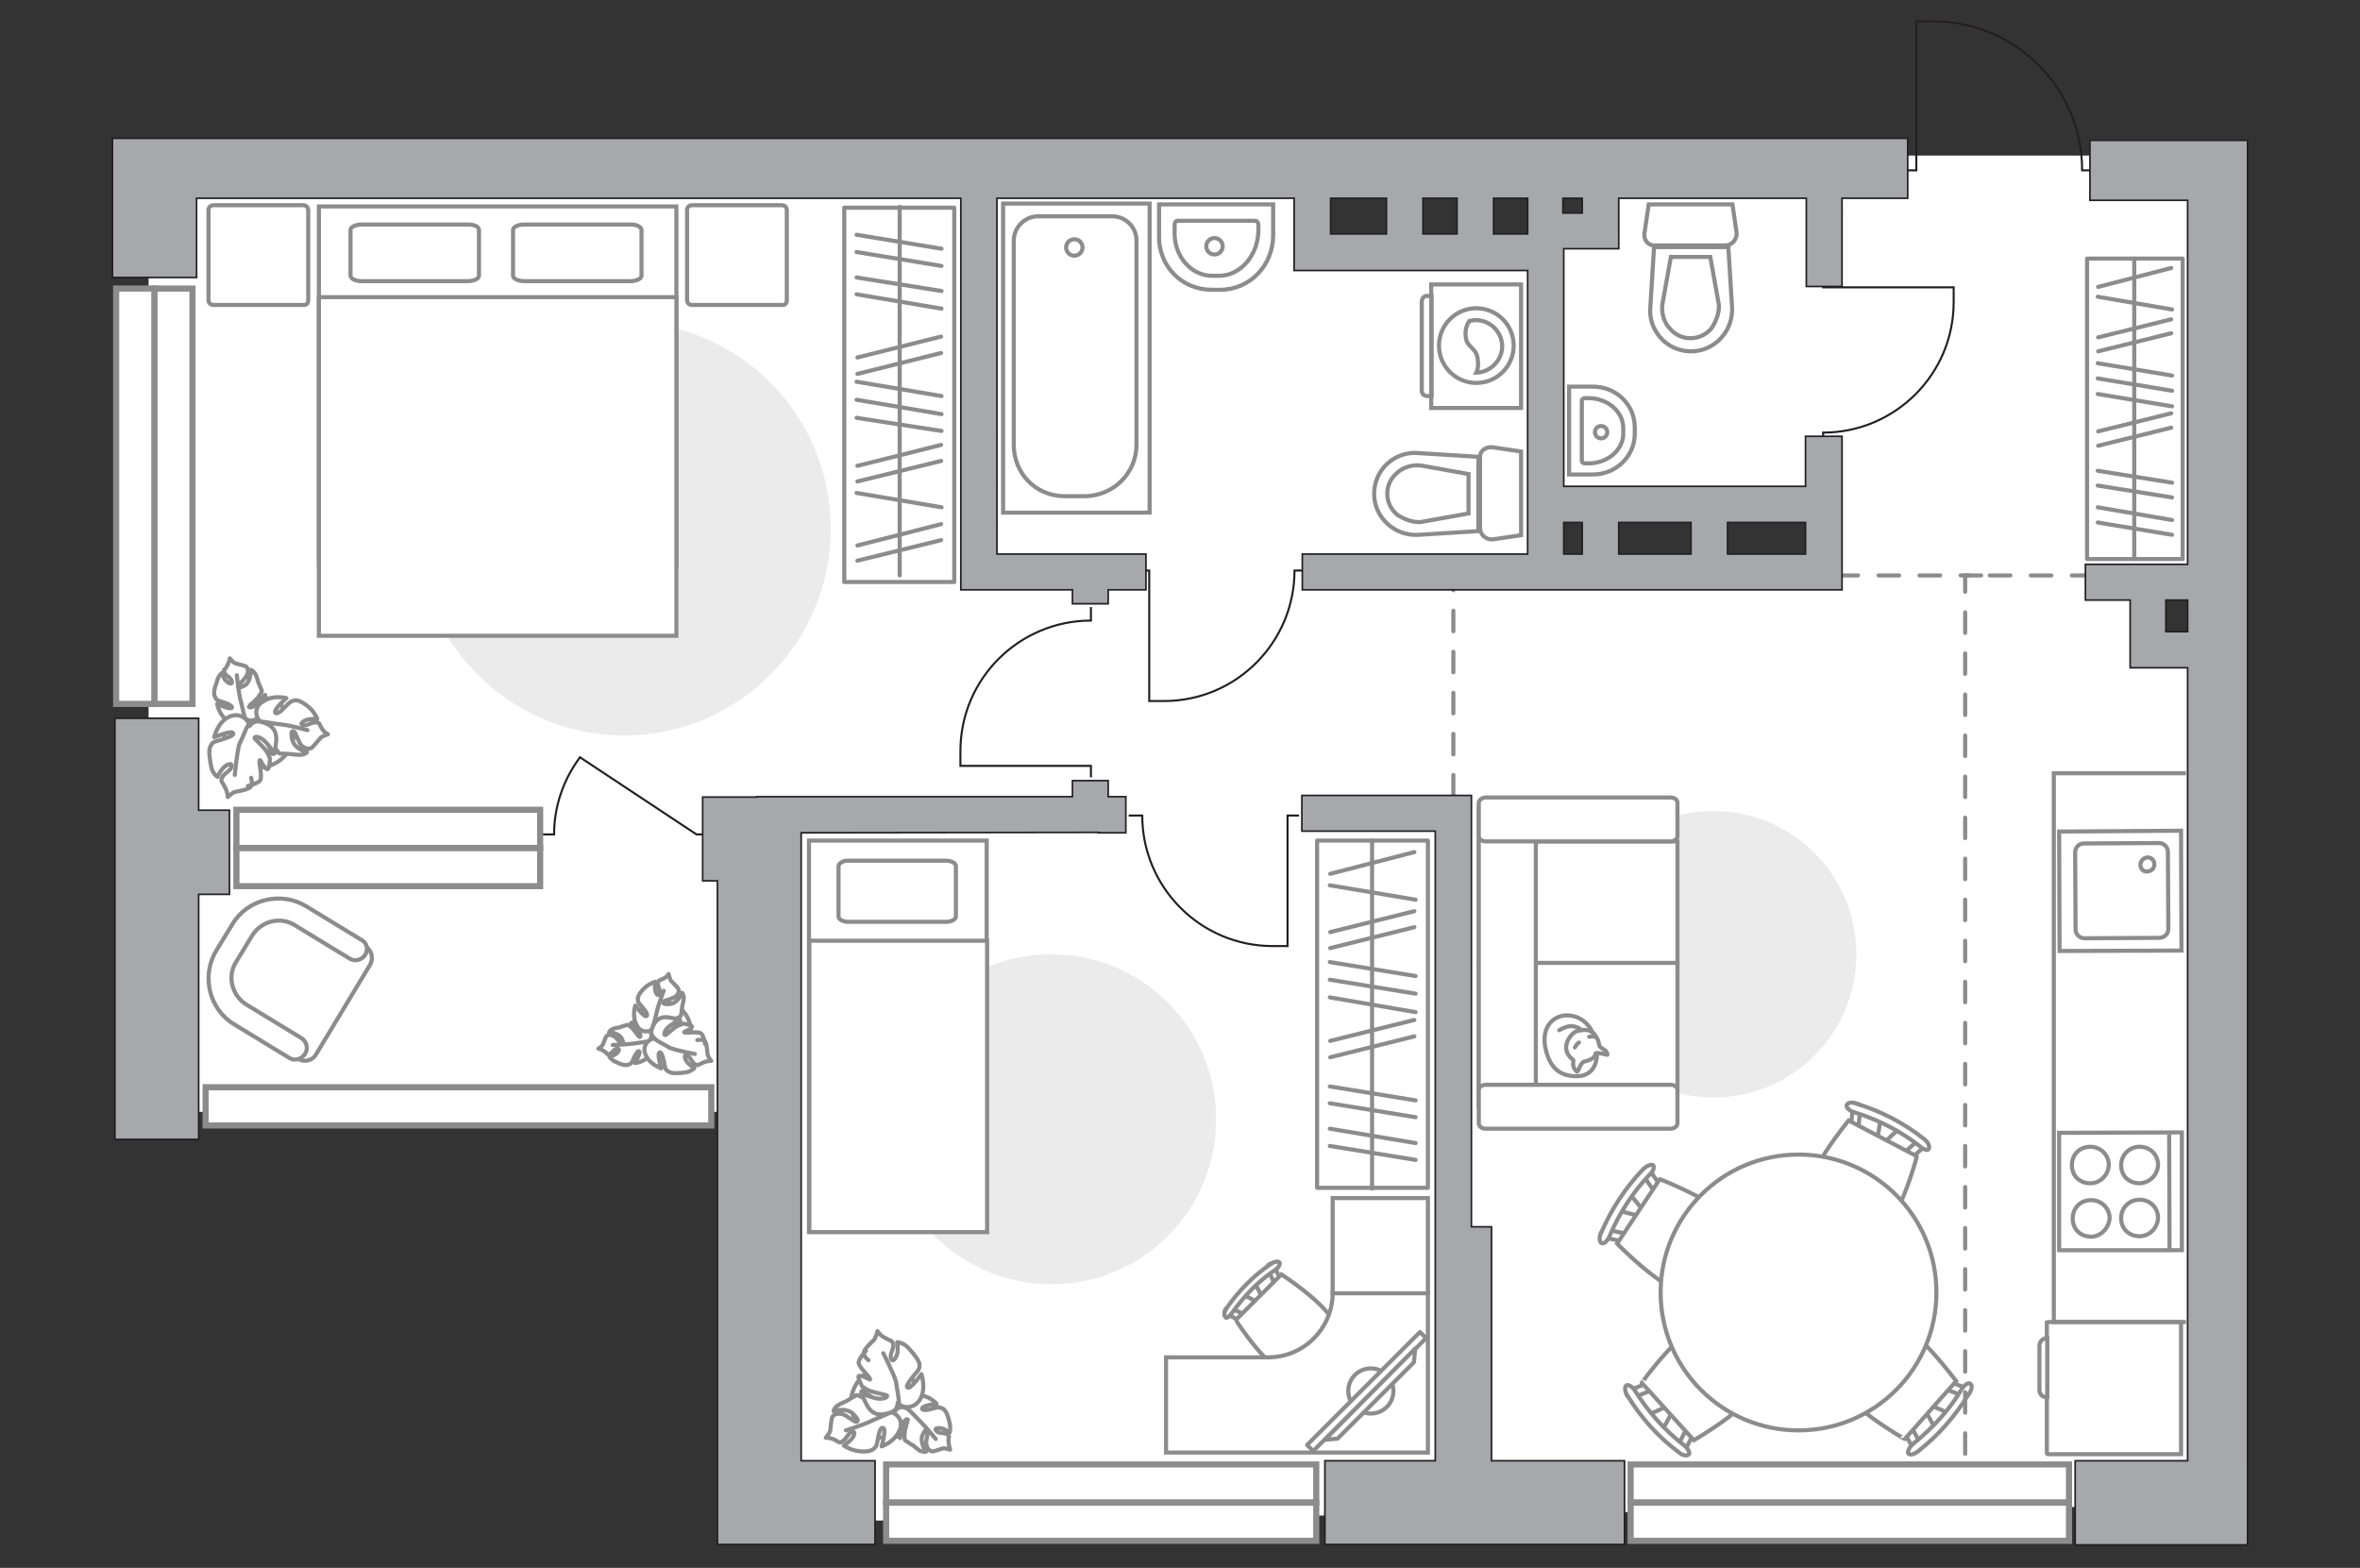 <?xml version="1.0" encoding="utf-8"?>
<!-- Generator: Adobe Illustrator 28.2.0, SVG Export Plug-In . SVG Version: 6.00 Build 0)  -->
<svg version="1.1" id="Слой_1" xmlns="http://www.w3.org/2000/svg" xmlns:xlink="http://www.w3.org/1999/xlink" x="0px" y="0px"
	 viewBox="0 0 575 382" style="enable-background:new 0 0 575 382;" xml:space="preserve">
<rect x="0" y="0" width="575" height="382" fill="#333333" stroke="none"/>
<style type="text/css">
	.st0{fill:#FFFFFF;}
	.st1{fill:#FFFFFF;stroke:#8C8C8C;stroke-linecap:round;stroke-linejoin:round;stroke-miterlimit:10;}
	.st2{fill:none;stroke:#8C8C8C;stroke-linecap:round;stroke-linejoin:round;stroke-miterlimit:10;}
	.st3{fill:#FFFFFF;stroke:#8C8C8C;stroke-miterlimit:10;}
	.st4{fill:#EBEBEB;}
	.st5{fill:none;stroke:#8C8C8C;stroke-miterlimit:10;}
	.st6{fill:none;stroke:#231F20;stroke-width:0.5;stroke-miterlimit:10;}
	.st7{fill:#FFFFFF;stroke:#8C8C8C;stroke-linecap:round;stroke-linejoin:round;stroke-miterlimit:10;}
	.st8{fill:#FFFFFF;stroke:#8C8C8C;stroke-width:1;stroke-linecap:round;stroke-linejoin:round;stroke-miterlimit:9.999;}
	.st9{fill-rule:evenodd;clip-rule:evenodd;fill:#FFFFFF;fill-opacity:0.1;stroke:#8C8C8C;stroke-miterlimit:10;}
	.st10{fill:none;stroke:#8C8C8C;stroke-linecap:round;stroke-miterlimit:10;stroke-dasharray:5,5;}
	.st11{fill:#FFFFFF;stroke:#8C8C8C;stroke-width:1;stroke-miterlimit:10;}
	.st12{fill:#A6A8AB;stroke:#231F20;stroke-width:0.4;stroke-miterlimit:10;}
	.st13{fill:#FFFFFF;stroke:#8C8C8C;stroke-width:1.5;stroke-linecap:round;stroke-miterlimit:10;}
</style>
<path id="bg" class="st0" d="M537.7,366.8V157.3h-12.8l1.4-11.9l9.6-3.2v-31.4l3.8-13.3V37.9h-89.2l-61.3,3.3v15.1h-14.7V41.8
	L36.2,38.6v232.3h147.9v99.9L537.7,366.8z M444.2,138.8h-72v-15.2h72V138.8z M374.7,60.2h-56V45h56V60.2z"/>
<g id="furniture_1_">
	<g>
		<rect x="320.9" y="204.8" class="st1" width="27" height="84.6"/>
		<line class="st2" x1="324" y1="243" x2="344.9" y2="246.6"/>
		<line class="st2" x1="324" y1="215.7" x2="344.9" y2="219.2"/>
		<line class="st2" x1="324" y1="238.7" x2="344.9" y2="242.1"/>
		<line class="st2" x1="324" y1="234.4" x2="344.9" y2="237.8"/>
		<line class="st2" x1="324" y1="279.2" x2="344.9" y2="282.6"/>
		<line class="st2" x1="324" y1="275" x2="344.9" y2="278.5"/>
		<line class="st2" x1="324" y1="268.8" x2="344.9" y2="272.2"/>
		<line class="st2" x1="324" y1="264.7" x2="344.9" y2="268.1"/>
		<line class="st2" x1="324.1" y1="212.9" x2="344.6" y2="207.6"/>
		<line class="st2" x1="324.1" y1="231" x2="344.6" y2="225.9"/>
		<line class="st2" x1="324.1" y1="227.1" x2="344.6" y2="222"/>
		<line class="st2" x1="324.1" y1="257.6" x2="344.6" y2="252.5"/>
		<line class="st2" x1="324.1" y1="253.6" x2="344.6" y2="248.5"/>
		<line class="st2" x1="334.3" y1="204.8" x2="334.3" y2="289.6"/>
	</g>
	<g>
		<rect x="508.5" y="63" class="st1" width="23.3" height="73.2"/>
		<line class="st2" x1="511.1" y1="96" x2="529.2" y2="99"/>
		<line class="st2" x1="511.1" y1="72.3" x2="529.2" y2="75.4"/>
		<line class="st2" x1="511.1" y1="92.2" x2="529.2" y2="95.2"/>
		<line class="st2" x1="511.1" y1="88.5" x2="529.2" y2="91.5"/>
		<line class="st2" x1="511.1" y1="127.3" x2="529.2" y2="130.3"/>
		<line class="st2" x1="511.1" y1="123.6" x2="529.2" y2="126.7"/>
		<line class="st2" x1="511.1" y1="118.3" x2="529.2" y2="121.2"/>
		<line class="st2" x1="511.1" y1="114.7" x2="529.2" y2="117.6"/>
		<line class="st2" x1="511.2" y1="69.9" x2="529" y2="65.3"/>
		<line class="st2" x1="511.2" y1="85.6" x2="529" y2="81.2"/>
		<line class="st2" x1="511.2" y1="82.2" x2="529" y2="77.8"/>
		<line class="st2" x1="511.2" y1="108.6" x2="529" y2="104.2"/>
		<line class="st2" x1="511.2" y1="105.1" x2="529" y2="100.7"/>
		<line class="st2" x1="520" y1="63" x2="520" y2="136.2"/>
	</g>
	<g>
		<rect x="205.7" y="50.6" class="st1" width="26.8" height="91.2"/>
		<line class="st2" x1="229.4" y1="96.5" x2="208.7" y2="93"/>
		<line class="st2" x1="229.4" y1="123.6" x2="208.7" y2="120.1"/>
		<line class="st2" x1="229.4" y1="100.9" x2="208.7" y2="97.4"/>
		<line class="st2" x1="229.4" y1="105" x2="208.7" y2="101.8"/>
		<line class="st2" x1="229.4" y1="60.6" x2="208.7" y2="57.2"/>
		<line class="st2" x1="229.4" y1="64.8" x2="208.7" y2="61.4"/>
		<line class="st2" x1="229.4" y1="70.9" x2="208.7" y2="67.6"/>
		<line class="st2" x1="229.4" y1="75.2" x2="208.7" y2="71.7"/>
		<line class="st2" x1="229.3" y1="127.7" x2="208.9" y2="132.9"/>
		<line class="st2" x1="229.3" y1="131.6" x2="208.9" y2="136.6"/>
		<line class="st2" x1="229.3" y1="108.4" x2="208.9" y2="113.5"/>
		<line class="st2" x1="229.3" y1="112.3" x2="208.9" y2="117.3"/>
		<line class="st2" x1="229.3" y1="82" x2="208.9" y2="87.1"/>
		<line class="st2" x1="229.3" y1="86" x2="208.9" y2="91.1"/>
		<line class="st2" x1="219.2" y1="140.2" x2="219.2" y2="50.4"/>
	</g>
	<g>
		<path id="Vector_8_2_" class="st3" d="M499,322.1h32.4v32.2H499c-0.1,0-0.3-0.1-0.3-0.3v-31.7C498.8,322.3,498.8,322.1,499,322.1z
			"/>
		<path id="Vector_9_2_" class="st3" d="M496.9,338.4v-10.5c0-1,0.8-1.9,1.9-1.9v14.4C497.6,340.5,496.8,339.6,496.9,338.4z"/>
	</g>
	<path id="Vector_2_" class="st4" d="M101.6,128.8c0-28,22.7-50.4,50.4-50.4c28,0,50.4,22.7,50.4,50.4c0,28-22.7,50.4-50.4,50.4
		S101.6,156.5,101.6,128.8z"/>
	<path id="Vector_4_" class="st4" d="M215.9,272.7c0-22.2,17.9-40.2,40.2-40.2c22.2,0,40.2,17.9,40.2,40.2
		c0,22.2-17.9,40.2-40.2,40.2C234,312.9,215.9,294.9,215.9,272.7z"/>
	<path id="Vector_1_" class="st4" d="M382.5,232.5c0-19.2,15.5-34.9,34.9-34.9c19.2,0,34.9,15.5,34.9,34.9
		c0,19.2-15.5,34.9-34.9,34.9C398.2,267.3,382.5,251.7,382.5,232.5z"/>
	<g>
		<path id="Vector_98_1_" class="st3" d="M77.7,137.6h87.1V50.3H77.7V137.6z"/>
		<path id="Vector_99_1_" class="st3" d="M164.8,154.9H77.7V72.4h76.9h10.2v11.1V154.9z"/>
		<path id="Vector_100_1_" class="st2" d="M114.1,54.7h-26c-1.4,0-2.7,0.6-2.7,1.3v11.2c0,0.7,1.3,1.3,2.7,1.3H114
			c1.4,0,2.7-0.6,2.7-1.3V56C116.7,55.2,115.5,54.7,114.1,54.7z"/>
		<path id="Vector_101_1_" class="st2" d="M153.6,54.7h-25.9c-1.4,0-2.7,0.6-2.7,1.3v11.2c0,0.7,1.3,1.3,2.7,1.3h25.9
			c1.4,0,2.7-0.6,2.7-1.3V56C156.2,55.2,155.1,54.7,153.6,54.7z"/>
	</g>
	<path id="Vector_5_2_" class="st1" d="M191.7,73.2v-22c0-0.7-0.5-1.2-1.2-1.2h-21.9c-0.7,0-1.2,0.5-1.2,1.2v21.9
		c0,0.7,0.5,1.2,1.2,1.2h21.9C191.2,74.4,191.7,73.9,191.7,73.2z"/>
	<path id="Vector_5_1_" class="st1" d="M75.1,73.2v-22c0-0.7-0.5-1.2-1.2-1.2H52c-0.7,0-1.2,0.5-1.2,1.2v21.9c0,0.7,0.5,1.2,1.2,1.2
		h21.9C74.6,74.4,75.1,73.9,75.1,73.2z"/>
	<g>
		<path id="Vector_60_4_" class="st3" d="M55.3,182c1.9,4.2,7,6.3,11.3,4.2c4.2-1.9,6.3-7,4.2-11.3c-1.9-4.2-7-6.3-11.3-4.2
			C55.3,172.6,53.5,177.5,55.3,182z"/>
		<path class="st1" d="M55.4,175.5c-2-1.2-2.5-4-2.5-4s3,1.4,3.5,1c0.5-0.2-0.5-1-2-1.4c-1.7-0.5-1.7-0.7-2-1.3
			c-0.5-0.8-0.1-2.3,0.4-3.5C53,164.9,54,164,54,164s0.4,0.8,0.8,1.6c0.7,0.8,1.8,1.4,1.7,0.5c-0.1-1-1.4-1.3-1.8-2.2
			c-0.4-1,0.1-0.5,0.6-1.6c0.6-1.1,0.7-1.9,0.7-1.9s0.8,1,1.3,1.2s2.2,0.5,2.7,0.8c0.4,0.5,0.6,1,0.2,2c-0.4,1-2,2.3-2.2,2.7
			c-0.1,0.4,0.1,0.8,1.8-0.2c1.4-1.1,1.3-3.7,1.3-3.7s0.6,0.2,1.1,1s0.6,2,0.8,2.2c0.1,0.2,0.8,1.9,0.8,1.9s0,0.4-0.7,1.3
			c-0.6,1-2.5,2.4-2.5,2.5s0.2,0.6,1.3-0.1c1.2-0.6,2.7-2.7,2.7-2.7s0.1,0.2,0.1,2.5c0,2.4-1.4,3.1-3,3.7c-1.6,0.4-2.3-1-2.3-1
			C59.5,175.5,57.7,177.2,55.4,175.5z"/>
		<path class="st2" d="M61.5,177.8c-1-0.8-1.7-2.2-2-3.5c-0.2-0.8-0.7-3.1-1-4.1c-0.4-1.9-0.8-5.7-0.8-5.7"/>
		<path class="st1" d="M64.1,170.9c2.5-1.7,5.7-0.8,5.7-0.8s-2.9,2.5-2.8,3.4c0.2,0.7,1.2,0.1,2.5-1.3c1.3-1.4,1.6-1.4,2.5-1.6
			c1,0,2.5,1,3.6,2c1.1,1.1,1.7,2.5,1.7,2.5s-1,0-2.2,0.2s-2.3,1.2-1.2,1.4c1,0.2,2-0.8,3.1-0.7c0.8,0,0.7,0.2,1.3,1.3
			c0.7,1.2,1.6,1.6,1.6,1.6s-1.6,0.5-1.9,1c-0.5,0.5-1.6,2-2.2,2.4c-0.5,0.2-1.3,0.2-2.3-0.6c-0.8-0.8-1.3-3-1.8-3.4
			c-0.4-0.4-1-0.2-0.5,1.9c0.5,2.3,3.6,3.1,3.6,3.1s-0.5,0.5-1.4,0.6c-1,0.1-2.3-0.2-2.8-0.2c-0.4,0-2.5-0.1-2.5-0.1s-0.2-0.1-1-1.3
			c-0.8-1.1-1.6-4-1.7-4s-0.7,0-0.6,1.4s1.7,4,1.7,4s-0.1,0-2.8-1.1c-2.5-1.1-2.7-3-2.4-4.8c0.2-1.9,2.2-2,2.2-2
			C62.4,175.1,61.6,172.3,64.1,170.9z"/>
		<path class="st2" d="M58.9,176.4c1.4-0.6,3.1-0.7,4.5-0.6c1,0,3.7,0.6,5.1,0.7c2.2,0.2,6.4,1.4,6.4,1.4"/>
		<g>
			<path class="st1" d="M60.4,191.5c0,0,2.5-0.6,3-1.4c0.6-1-0.5-4.7-0.1-4.9c0.2-0.1,1.1,2.2,1.9,2.2c0.4,0,0.6-2.4,0.6-2.4
				s0-0.4-0.7-1.7c-0.7-1.2-3.1-3.3-3.1-3.5c0-0.1,0.2-0.7,1.8,0.2c1.3,0.8,3.1,3.6,3.1,3.6s0.1-0.1,0.4-3.1c0.2-3-1.6-4.1-3.6-4.6
				c-2-0.6-2.9,1-2.9,1c-0.1-1.4-2.3-3.6-5.1-2.2c-2.7,1.3-3.5,4.9-3.5,4.9s4-1.6,4.5-1.1c0.6,0.5-0.5,1-2.7,1.7
				c-2.2,0.6-2.3,0.7-2.8,1.8c-0.4,0.8-0.1,2.9,0.2,4.5c0.2,1.8,1.6,2.8,1.6,2.8s0.4-1,1.2-2s2.5-1.7,2.2-0.5
				c-0.2,1.1-2,1.7-2.3,2.7c-0.4,1,0,0.8,0.7,2.3c0.7,1.2,0.7,2.4,0.7,2.4s1.2-1.2,1.9-1.3c0.6-0.1,2.9-0.5,3.4-1
				c0.6-0.2,0.7-1.2,0.4-2.4"/>
			<path class="st2" d="M60.5,176.6c-0.8,1.3-1.4,3.3-2.2,4.7c-0.6,2.3-1.1,7.5-1.1,7.5"/>
		</g>
	</g>
	<g>
		<path id="Vector_60_5_" class="st3" d="M163.5,257.8c3.6-1.3,5.7-5.3,4.4-9c-1.3-3.6-5.3-5.7-9-4.4c-3.6,1.3-5.7,5.3-4.4,9
			C155.8,257.1,159.7,259,163.5,257.8z"/>
		<path class="st1" d="M158.2,257.2c-1.2,1.6-3.5,1.8-3.5,1.8s1.4-2.4,1.1-2.8c-0.2-0.4-0.8,0.3-1.4,1.6c-0.5,1.4-0.7,1.3-1.3,1.6
			c-0.7,0.3-1.9-0.1-2.9-0.6c-1.1-0.4-1.7-1.3-1.7-1.3s0.7-0.2,1.4-0.6c0.8-0.5,1.3-1.4,0.5-1.4s-1.2,1.1-1.9,1.3
			c-0.8,0.2-0.4-0.1-1.2-0.6c-0.8-0.6-1.5-0.7-1.5-0.7s0.9-0.6,1.1-1s0.6-1.8,0.9-2.1c0.4-0.3,0.8-0.4,1.7,0c0.8,0.4,1.7,1.9,2,2
			s0.7,0-0.1-1.5c-0.8-1.3-3-1.4-3-1.4s0.2-0.5,0.9-0.8s1.7-0.3,1.9-0.5c0.2-0.1,1.7-0.5,1.7-0.5s0.3,0,1,0.7
			c0.7,0.6,1.8,2.3,1.9,2.3s0.5-0.2,0-1.1c-0.4-1-2-2.4-2-2.4s0.2-0.1,2.1,0.1c2,0.2,2.5,1.4,2.8,2.8c0.2,1.3-1,1.8-1,1.8
			C158.5,253.9,159.7,255.5,158.2,257.2z"/>
		<path class="st2" d="M160.5,252.4c-0.8,0.7-1.9,1.2-3,1.4c-0.7,0.1-2.6,0.4-3.5,0.5c-1.6,0.2-4.7,0.3-4.7,0.3"/>
		<path class="st1" d="M155.1,249.7c-1.2-2.2-0.3-4.7-0.3-4.7s1.9,2.6,2.6,2.6c0.6-0.1,0.2-1-0.9-2.2c-1.1-1.2-1.1-1.4-1.1-2.2
			c0.1-0.8,1-2,2-2.8s2.2-1.2,2.2-1.2s-0.1,0.8,0,1.8s0.8,2,1.1,1.1c0.3-0.8-0.5-1.8-0.4-2.6c0.1-0.7,0.3-0.6,1.2-1
			c1.1-0.5,1.4-1.2,1.4-1.2s0.3,1.3,0.6,1.7c0.4,0.4,1.6,1.5,1.8,2c0.2,0.4,0.1,1.1-0.7,1.8c-0.8,0.6-2.6,0.9-2.9,1.2
			c-0.3,0.3-0.3,0.8,1.6,0.6c1.9-0.2,2.9-2.7,2.9-2.7s0.4,0.4,0.4,1.2s-0.4,1.9-0.4,2.3c0,0.3-0.3,2.1-0.3,2.1s-0.1,0.2-1.2,0.7
			c-1,0.6-3.4,1-3.4,1.1s-0.1,0.6,1.1,0.6s3.4-1.1,3.4-1.1s0,0.1-1.1,2.2c-1.1,2-2.7,2-4.2,1.6c-1.6-0.4-1.5-1.9-1.5-1.9
			C158.4,251.4,156.1,251.9,155.1,249.7z"/>
		<path class="st2" d="M159.2,254.4c-0.4-1.2-0.4-2.6-0.2-3.7c0.1-0.8,0.8-3,1-4.1c0.4-1.8,1.7-5.2,1.7-5.2"/>
		<g>
			<path class="st1" d="M171.8,254.4c0,0-0.3-2.1-1-2.6c-0.7-0.6-3.9,0-4.1-0.3c-0.1-0.2,1.9-0.7,1.9-1.4c0-0.3-1.9-0.7-1.9-0.7
				s-0.3,0-1.5,0.5c-1.1,0.5-2.9,2.3-3.1,2.3c-0.1,0-0.6-0.3,0.3-1.5c0.8-1,3.2-2.3,3.2-2.3s-0.1-0.1-2.6-0.5s-3.5,1-4.1,2.6
				c-0.7,1.6,0.6,2.5,0.6,2.5c-1.2,0-3.2,1.6-2.2,4c0.9,2.3,3.8,3.3,3.8,3.3s-1-3.4-0.5-3.8c0.4-0.5,0.8,0.5,1.2,2.3
				c0.3,1.8,0.4,1.9,1.3,2.4c0.7,0.4,2.4,0.3,3.7,0.1c1.5-0.1,2.4-1.1,2.4-1.1s-0.8-0.4-1.6-1.2c-0.7-0.8-1.2-2.2-0.2-1.8
				c0.9,0.3,1.2,1.8,2,2.1c0.8,0.4,0.7,0.1,1.9-0.4c1.1-0.5,2-0.4,2-0.4s-0.9-1.1-0.9-1.7c-0.1-0.5-0.2-2.4-0.5-2.9
				c-0.2-0.5-0.9-0.7-2-0.5"/>
			<path class="st2" d="M159.5,253.1c1,0.8,2.6,1.5,3.7,2.2c1.8,0.7,6.1,1.5,6.1,1.5"/>
		</g>
	</g>
	<g>
		<path id="Vector_60_3_" class="st3" d="M220.6,334.5c-3.9-2.5-9.3-1.5-11.9,2.6c-2.5,3.9-1.5,9.3,2.6,11.9
			c3.9,2.5,9.3,1.5,11.9-2.6C225.6,342.4,224.5,337.3,220.6,334.5z"/>
		<path class="st1" d="M223.9,340c2.4-0.1,4.3,2,4.3,2s-3.3,0.4-3.5,1.1c-0.3,0.5,0.9,0.6,2.5,0.1c1.7-0.5,1.8-0.3,2.5,0
			c0.9,0.5,1.3,1.9,1.6,3.2c0.4,1.3,0.1,2.6,0.1,2.6s-0.8-0.5-1.6-0.9c-1.1-0.3-2.3-0.2-1.7,0.5c0.6,0.8,1.9,0.3,2.7,0.9
			s0.2,0.5,0.3,1.7s0.4,2,0.4,2s-1.2-0.4-1.8-0.3c-0.5,0.1-2.1,0.8-2.7,0.7c-0.6-0.2-1-0.5-1.3-1.6c-0.2-1,0.5-3.1,0.4-3.4
			c-0.1-0.4-0.6-0.7-1.4,1.2c-0.6,1.7,0.9,3.9,0.9,3.9s-0.6,0.1-1.4-0.2c-0.9-0.5-1.6-1.4-1.9-1.4c-0.2-0.1-1.8-1.2-1.8-1.2
			s-0.2-0.3-0.1-1.5c0-1.1,0.8-3.4,0.8-3.5c-0.1-0.1-0.5-0.4-1.1,0.8c-0.7,1.2-0.8,3.7-0.8,3.7s-0.2-0.1-1.5-2.1s-0.5-3.4,0.5-4.8
			c1.1-1.2,2.5-0.4,2.5-0.4C220.6,342.2,221.2,339.9,223.9,340z"/>
		<path class="st2" d="M217.6,341.4c1.3,0.2,2.6,0.9,3.6,1.9c0.7,0.6,2.3,2.3,3,3c1.4,1.4,3.8,4.3,3.8,4.3"/>
		<path class="st1" d="M219.1,348.6c-1.2,2.8-4.3,3.8-4.3,3.8s1.1-3.7,0.5-4.4c-0.6-0.5-1.1,0.6-1.4,2.5c-0.3,1.9-0.5,2.1-1.3,2.7
			c-0.8,0.5-2.7,0.6-4.2,0.2c-1.5-0.3-2.8-1.2-2.8-1.2s0.8-0.5,1.7-1.4s1.3-2.3,0.2-1.9c-0.9,0.3-1.3,1.8-2.3,2.3
			c-0.7,0.5-0.7,0.2-1.8-0.4c-1.3-0.6-2.2-0.5-2.2-0.5s1.1-1.3,1.1-1.9c0.1-0.7,0.2-2.6,0.5-3.2c0.3-0.5,1-0.9,2.3-0.7
			c1.2,0.3,2.8,1.8,3.4,1.9c0.6,0,0.9-0.3-0.6-1.9c-1.7-1.7-4.8-0.7-4.8-0.7s0.1-0.7,0.9-1.3c0.8-0.6,2.1-1,2.5-1.3
			c0.3-0.2,2.2-1.3,2.2-1.3s0.3,0,1.5,0.6c1.3,0.5,3.5,2.5,3.6,2.5c0.1-0.1,0.6-0.4-0.3-1.6c-0.9-1.2-3.6-2.5-3.6-2.5
			s0.1-0.1,2.9-0.6c2.7-0.5,3.9,1.1,4.7,2.8c0.8,1.8-0.7,2.9-0.7,2.9C218.3,344.2,220.4,346,219.1,348.6z"/>
		<path class="st2" d="M220.5,341.2c-0.9,1.3-2.3,2.3-3.5,2.9c-0.8,0.5-3.5,1.5-4.7,2.1c-2,1-6.2,2.3-6.2,2.3"/>
		<g>
			<path class="st1" d="M211,329.1c0,0-1.8,1.9-1.8,2.9c0,1.1,3,3.7,2.8,4.1c-0.1,0.2-2.1-1.3-2.8-0.8c-0.3,0.2,0.8,2.4,0.8,2.4
				s0.2,0.3,1.5,1c1.3,0.6,4.4,1.1,4.6,1.3c0.1,0.1,0.2,0.7-1.7,0.8c-1.6,0-4.6-1.4-4.6-1.4s0,0.2,1.4,2.9s3.6,2.6,5.6,1.9
				c2.1-0.6,1.9-2.4,1.9-2.4c0.9,1.2,3.9,1.8,5.5-0.9c1.5-2.6,0.3-6.1,0.3-6.1s-2.5,3.5-3.2,3.3c-0.8-0.1-0.1-1.1,1.3-2.9
				c1.5-1.7,1.5-1.9,1.4-3c-0.2-0.9-1.5-2.5-2.6-3.7c-1.2-1.4-2.8-1.5-2.8-1.5s0.2,1,0.1,2.4c-0.2,1.3-1.2,2.8-1.6,1.6
				c-0.4-1.1,0.8-2.5,0.5-3.5c-0.2-1-0.5-0.7-1.9-1.5c-1.3-0.6-1.9-1.7-1.9-1.7s-0.4,1.7-0.9,2.2c-0.4,0.4-2.2,2-2.3,2.7
				c-0.4,0.5,0,1.4,1,2.2"/>
			<path class="st2" d="M219,341.8c0-1.6-0.5-3.5-0.7-5.2c-0.7-2.3-3.1-6.9-3.1-6.9"/>
		</g>
	</g>
	<g>
		<path id="Vector_2_1_" class="st3" d="M240.4,204.8h-43.3v95.3h43.3V204.8z"/>
		<path id="Vector_3_1_" class="st3" d="M197.2,238.9v-9.7h5.1h38.2v71h-43.3V238.9z"/>
		<path id="Vector_4_1_" class="st2" d="M204.3,211v12.3c0,0.7,1.1,1.3,2.4,1.3h23.8c1.3,0,2.4-0.6,2.4-1.3V211
			c0-0.7-1.1-1.3-2.4-1.3h-23.8C205.5,209.6,204.4,210.3,204.3,211z"/>
	</g>
	<g>
		<g id="Group_2_1_">
			<g id="Group_3_1_">
				<path id="Vector_10_1_" class="st3" d="M397.1,290.9l3.5,4.3l-0.7,1.2l-5.4-1.4L397.1,290.9z"/>
			</g>
			<g id="Group_4_1_">
				<path id="Vector_11_1_" class="st3" d="M396,301.9c-0.3,0.4-0.6,0.7-1,0.5l-4.5-1c-0.5-0.1-0.7-0.6-0.4-1.1
					c0.3-0.6,0.7-0.8,1.1-0.8l4.5,1c0.5,0.1,0.7,0.6,0.4,1.1C396.1,301.8,396.1,301.8,396,301.9z"/>
			</g>
			<g id="Group_5_1_">
				<path id="Vector_12_1_" class="st3" d="M404.2,289.5c-0.1,0.1-0.1,0.1-0.2,0.3c-0.4,0.4-0.9,0.6-1.2,0.1l-2.6-3.7
					c-0.3-0.4-0.1-0.9,0.3-1.3s0.9-0.6,1.2-0.1l2.6,3.7C404.5,288.7,404.5,289,404.2,289.5z"/>
			</g>
			<path id="Vector_13_1_" class="st3" d="M422.6,299.3c1,4.5-5.7,14.7-10.4,15.7c-5.4,1.2-18.2-12-18.2-12l10.4-15.7
				C404.2,287.2,421.6,293.9,422.6,299.3z"/>
			<path id="Vector_14_1_" class="st3" d="M401.9,286.2c-4.1,4.3-7.5,9.6-9.8,15.1c-0.5,1.1-1.3,1.8-1.8,1.6
				c-0.6-0.2-0.8-1.3-0.2-2.5c2.5-5.8,5.9-11,10.3-15.6c0.9-0.8,1.9-1.2,2.4-0.9C403.1,284.3,402.9,285.4,401.9,286.2z"/>
		</g>
		<g id="Group_2_19_">
			<g id="Group_3_19_">
				<path id="Vector_10_19_" class="st3" d="M471.5,348l-2.7-4.8l0.9-1.1l5.1,2.2L471.5,348z"/>
			</g>
			<g id="Group_4_19_">
				<path id="Vector_11_19_" class="st3" d="M474.4,337.2c0.3-0.4,0.8-0.6,1-0.4l4.2,1.6c0.5,0.2,0.6,0.6,0.1,1.2
					c-0.3,0.5-0.9,0.8-1.1,0.6l-4.2-1.6c-0.5-0.2-0.6-0.6-0.1-1.2C474.3,337.3,474.3,337.2,474.4,337.2z"/>
			</g>
			<g id="Group_5_19_">
				<path id="Vector_12_19_" class="st3" d="M464.5,348.2c0.1-0.1,0.1-0.1,0.2-0.3c0.5-0.4,0.9-0.3,1.2,0.1l2.2,4.1
					c0.2,0.5,0,1-0.6,1.3c-0.5,0.4-0.9,0.3-1.2-0.1l-2.2-4.1C464,349.1,464.1,348.6,464.5,348.2z"/>
			</g>
			<path id="Vector_13_19_" class="st3" d="M447.6,335.9c-0.2-4.6,7.9-13.8,12.5-14.1c5.5-0.3,16.5,14.7,16.5,14.7l-12.5,14.1
				C464.1,350.7,448,341.4,447.6,335.9z"/>
			<path id="Vector_14_19_" class="st3" d="M466.1,351.8c4.7-3.8,8.9-8.3,11.9-13.4c0.6-1,1.6-1.6,2-1.3c0.6,0.3,0.5,1.5-0.3,2.5
				c-3.3,5.4-7.5,10.2-12.4,14c-1,0.8-2,1-2.4,0.5C464.7,353.6,465.3,352.5,466.1,351.8z"/>
		</g>
		<g id="Group_2_17_">
			<g id="Group_3_17_">
				<path id="Vector_10_17_" class="st3" d="M462.7,275l-4.1,3.8l-1.3-0.6l0.9-5.6L462.7,275z"/>
			</g>
			<g id="Group_4_17_">
				<path id="Vector_11_17_" class="st3" d="M451.6,274.9c-0.5-0.2-0.7-0.6-0.6-0.9l0.5-4.6c0.1-0.5,0.5-0.7,1-0.5
					c0.6,0.2,0.9,0.6,0.8,1l-0.5,4.6c-0.1,0.5-0.5,0.7-1,0.5C451.8,275,451.7,275.1,451.6,274.9z"/>
			</g>
			<g id="Group_5_17_">
				<path id="Vector_12_17_" class="st3" d="M464.7,281.9c-0.1-0.1-0.1-0.1-0.2-0.1c-0.5-0.4-0.6-0.8-0.3-1.2l3.4-3
					c0.3-0.3,0.9-0.2,1.4,0.2c0.5,0.4,0.6,0.8,0.3,1.2l-3.4,3C465.7,282.1,465.2,282.1,464.7,281.9z"/>
			</g>
			<path id="Vector_13_17_" class="st3" d="M456.9,301.3c-4.5,1.4-15.2-4.2-16.6-8.7c-1.7-5.3,10.1-19.6,10.1-19.6l16.6,8.7
				C467.2,281.6,462.2,299.6,456.9,301.3z"/>
			<path id="Vector_14_17_" class="st3" d="M467.8,279.3c-4.7-3.7-10.2-6.5-16-8.3c-1.2-0.3-2-1.2-1.9-1.7c0.2-0.6,1.2-0.9,2.4-0.4
				c6,1.8,11.7,4.8,16.6,8.7c0.9,0.7,1.4,1.9,1,2.3C469.9,280.4,468.7,280.2,467.8,279.3z"/>
		</g>
		<g id="Group_2_18_">
			<g id="Group_3_18_">
				<path id="Vector_10_18_" class="st3" d="M401.6,344.7l5.1-2.3l1,1.1l-2.7,5L401.6,344.7z"/>
			</g>
			<g id="Group_4_18_">
				<path id="Vector_11_18_" class="st3" d="M412.2,348.7c0.4,0.4,0.4,0.8,0.2,1l-2,4c-0.2,0.4-0.7,0.4-1.2,0s-0.7-1-0.5-1.2l2-4
					c0.2-0.4,0.7-0.4,1.2,0C412.1,348.6,412.1,348.6,412.2,348.7z"/>
			</g>
			<g id="Group_5_18_">
				<path id="Vector_12_18_" class="st3" d="M402.1,337.6c0.1,0.1,0.1,0.1,0.1,0.2c0.3,0.6,0.2,0.9-0.2,1.1l-4.3,1.7
					c-0.5,0.2-1-0.1-1.3-0.6c-0.3-0.4-0.2-0.9,0.2-1.1l4.3-1.7C401.3,337,401.9,337.2,402.1,337.6z"/>
			</g>
			<path id="Vector_13_18_" class="st3" d="M416.3,322.2c4.7,0.2,12.9,9.3,12.7,13.9c-0.2,5.5-16.3,14.8-16.3,14.8l-12.7-14
				C399.9,337,410.8,321.9,416.3,322.2z"/>
			<path id="Vector_14_18_" class="st3" d="M398.4,338.9c3.2,5.1,7.2,9.6,12,13.3c0.9,0.7,1.4,1.9,1.1,2.1c-0.4,0.5-1.5,0.4-2.4-0.4
				c-5.1-3.8-9.3-8.5-12.6-13.9c-0.7-1.1-0.7-2.2-0.2-2.5C396.8,337.3,397.8,337.9,398.4,338.9z"/>
		</g>
		<g>
			<circle class="st3" cx="438.2" cy="314.9" r="33.6"/>
		</g>
	</g>
	<polyline class="st5" points="532.6,322.1 500.4,322.1 500.4,188.4 532.6,188.4 	"/>
	<g>
		<path id="Vector_37_3_" class="st3" d="M90.2,235L77,256.9c-0.8,1.5-2.9,2-4.3,1.1l-15.2-9.2c-5.5-3.3-7.3-10.5-4-16.1l4.4-7.2
			c3.3-5.5,10.5-7.3,16.1-4l15.2,9.2C90.6,231.6,91,233.5,90.2,235z"/>
		<path id="Vector_38_4_" class="st3" d="M89,232.6c-0.8,1.3-2.6,1.8-3.9,0.9l-13.3-8.1c-3.5-2.2-8.2-1-10.4,2.6l-3.9,6.4
			c-2.2,3.5-1,8.2,2.6,10.4l13.3,8.1c1.3,0.8,1.8,2.6,0.9,3.9c-0.8,1.3-2.6,1.8-3.9,0.9l-13.3-8.1c-6.2-3.7-8.1-11.9-4.4-18l3.9-6.4
			c3.7-6.2,11.9-8.1,18-4.4l13.3,8.1C89.4,229.6,89.8,231.3,89,232.6z"/>
	</g>
	<path class="st6" d="M275,198.7h3.3l0,0c0,17.4,14.1,31.8,31.8,31.8h3.6v-31.8h2.8"/>
	<path class="st6" d="M277.2,139h2.8v31.8h3.6c17.7,0,31.8-14.4,31.8-31.8l0,0h3.3"/>
	<path class="st6" d="M265.8,147.9v3.3l0,0c-17.4,0-31.8,14.1-31.8,31.8v3.6h31.8v2.8"/>
	<path class="st6" d="M444.2,108.7v-3.3l0,0c17.4,0,31.8-14.1,31.8-31.8V70h-31.8v-2.8"/>
	<g>
		<g id="Group_2_16_">
			<g id="Group_3_16_">
				<path id="Vector_10_16_" class="st3" d="M302.8,315.4l4.1,2.1l0.9-0.9l-2.1-4.1L302.8,315.4z"/>
			</g>
			<g id="Group_4_16_">
				<path id="Vector_11_16_" class="st3" d="M311.8,312.5c0.2-0.2,0.4-0.7,0.1-0.9l-1.6-3.5c-0.1-0.4-0.5-0.4-1-0.1
					c-0.5,0.2-0.6,0.9-0.5,1l1.6,3.5c0.1,0.4,0.5,0.4,1,0.1C311.7,312.6,311.7,312.6,311.8,312.5z"/>
			</g>
			<g id="Group_5_16_">
				<path id="Vector_12_16_" class="st3" d="M303.1,321.3c0.1-0.1,0.1-0.1,0.1-0.1c0.2-0.5,0.2-0.9-0.1-1l-3.5-1.6
					c-0.4-0.1-0.9,0.1-1.1,0.5c-0.2,0.5-0.2,0.9,0.1,1l3.5,1.6C302.4,321.7,302.8,321.6,303.1,321.3z"/>
			</g>
			<path id="Vector_13_16_" class="st3" d="M314.1,334.6c3.9,0,11.1-7.2,11.1-11.1c0-4.6-13-13-13-13l-11.1,11.1
				C301.1,321.7,309.5,334.6,314.1,334.6z"/>
			<path id="Vector_14_16_" class="st3" d="M300.1,320c2.9-4.1,6.4-7.8,10.6-10.6c0.9-0.5,1.2-1.5,1.1-1.7c-0.2-0.5-1.2-0.4-2.1,0.2
				c-4.3,2.9-8,6.7-10.9,10.9c-0.5,0.9-0.7,1.7-0.2,2.1C298.7,321.3,299.4,320.9,300.1,320z"/>
		</g>
		<path class="st3" d="M284.1,353.9h51.5h12.3l0,0l0,0V315h-23.2l0,0c0,8.6-7,15.7-15.7,15.7h-24.9L284.1,353.9z"/>
		<rect x="324.7" y="291.9" class="st3" width="23.2" height="23.2"/>
		<g>
			<ellipse class="st7" cx="334" cy="338.9" rx="5.5" ry="5.5"/>
			<g>
				
					<rect x="313.6" y="338" transform="matrix(0.707 -0.707 0.707 0.707 -142.212 334.791)" class="st8" width="38.9" height="2.1"/>
				<polygon class="st1" points="325.9,350.5 344.5,331.9 344.8,328.6 322.8,350.8 				"/>
			</g>
		</g>
	</g>
	<g>
		<path id="Vector_55_5_" class="st3" d="M360.3,205v30.7h48.4V205H360.3z"/>
		<path id="Vector_56_6_" class="st3" d="M360.3,234.6v30.7h48.4v-30.7L360.3,234.6z"/>
		<path id="Vector_57_5_" class="st3" d="M374.2,199.6l-13.9-2.9v72.9h13.9V199.6z"/>
		<path id="Vector_58_5_" class="st3" d="M362,205h45c1,0,1.7-0.6,1.7-1.3v-8.1c0-0.7-0.7-1.3-1.7-1.3h-45c-0.9,0-1.7,0.6-1.7,1.3
			v8.1C360.3,204.4,361,205,362,205z"/>
		<path id="Vector_59_5_" class="st3" d="M362,275h45c0.9,0,1.7-0.6,1.7-1.3v-8.1c0-0.7-0.7-1.3-1.7-1.3h-45c-1,0-1.7,0.6-1.7,1.3
			v8.1C360.3,274.4,361,275,362,275z"/>
		<g>
			<path class="st1" d="M389.1,256.8c0,0,0.2,5.1-4.5,5.4c-4.8,0.2-7.3-2.3-8.2-7.6c-0.7-5.4,3.1-7.8,6.6-7.1
				C386.7,248.2,389,251.6,389.1,256.8z"/>
			<path class="st1" d="M385.8,258.7c0,0-0.7,0.5-1,1.5c-0.4,1-0.6,0.9-0.6,0.9s-1.1-0.9-0.9-2.2c0.1-0.7,0-0.7,0-0.7
				s-1.6-1-1.7-2.7c-0.2-1.8,1.3-3.7,2.4-4.2c1.1-0.4,2.8-0.6,3.8,0.1c1,0.6,1.7,2.1,1.8,3.1c0.1,0.9,1.5,1.1,1.8,1.8
				c0.4,0.7,0.2,0.7,0.2,0.7s-2.3-0.6-2.8-0.4C388.6,256.9,388.9,258,385.8,258.7z"/>
			<path class="st1" d="M384.7,254c0,0-0.6,0.4-1,1.2"/>
			<path class="st1" d="M387.2,252.6c0,0,0.7-0.2,1.3,0"/>
			<path class="st2" d="M385.2,251c0,0-0.2-0.7-2.1-1c-1.5-0.1-3.2,1-3.2,1"/>
		</g>
	</g>
	<g>
		<g>
			<path class="st3" d="M348.7,69.3v30.1h21.9V69.3H348.7z"/>
			<path class="st9" d="M346.4,73.5v21.6c0,0.9,0.6,1.4,1.4,1.4h1V72.1h-1C347,72,346.4,72.7,346.4,73.5z"/>
		</g>
		<g>
			<circle class="st3" cx="359.7" cy="84.2" r="9.1"/>
			<path class="st3" d="M357.1,81.9c0.2,3.1,2.9,2.5,3,6.3c0.1,1.1-0.1,2-0.4,2.6c3.4-0.1,6.3-3,6.3-6.4c0-3.5-2.9-6.4-6.4-6.4
				c-0.6,0-1,0.1-1.6,0.2C357.5,78.9,356.9,80.2,357.1,81.9z"/>
		</g>
	</g>
</g>
<g id="plan">
	<polyline class="st10" points="529.8,140.2 478.8,140.2 478.8,361.5 	"/>
	<line class="st10" x1="482.7" y1="140.2" x2="447.3" y2="140.2"/>
	<line class="st10" x1="354.1" y1="138.8" x2="354.1" y2="196"/>
	<g>
		<path id="Vector_134_3_" class="st3" d="M398.3,105.7v-1.6c0-5.5-4.5-9.9-10.2-9.9h-5.8v21.4h5.8
			C393.8,115.6,398.3,111.1,398.3,105.7z"/>
		<path id="Vector_133_3_" class="st3" d="M395.5,105.5v-1.2c0-4-3.8-7.3-8.5-7.3h-0.8c-0.3,0-0.8,0.2-0.8,0.6v14.7
			c0,0.3,0.3,0.6,0.8,0.6h0.8C391.8,112.9,395.6,109.5,395.5,105.5z"/>
		<circle class="st3" cx="390.1" cy="105.3" r="1.5"/>
	</g>
	<g>
		<path id="wc_2_" class="st3" d="M404.7,74"/>
		<g id="Group_26_2_">
			<path id="Vector_130_2_" class="st3" d="M403.2,59.8h17.1c1.7,0,3-1.5,2.8-3.2l-1-6.8h-20.4l-1,6.8
				C400.3,58.3,401.5,59.9,403.2,59.8z"/>
			<path id="Vector_131_2_" class="st3" d="M412,85.6c5.8,0,10.4-5,10-10.9l-0.9-14.5H403l-0.9,14.5C401.5,80.4,406,85.6,412,85.6z"
				/>
			<path id="Vector_132_2_" class="st3" d="M416.7,62.6l2.1,11.7c0.1,2-0.7,4-1.8,5.7c-1.4,1.6-3.2,2.4-5.1,2.4
				c-2,0-3.7-0.8-5.1-2.4c-1.3-1.4-2-3.5-1.8-5.7l2.1-11.7C407.1,62.6,416.7,62.6,416.7,62.6z"/>
		</g>
	</g>
	<g>
		<path id="Vector_142_1_" class="st3" d="M531.6,275.9v28.7h-29.9V276L531.6,275.9z"/>
		<g id="Group_28_1_">
			<g id="Group_29_1_">
				<path id="Vector_143_1_" class="st3" d="M509.5,301.3c-2.6,0-4.5-1.8-4.5-4.4c0-2.5,1.8-4.5,4.5-4.5c2.5,0,4.5,2,4.5,4.4
					C513.8,299.3,511.8,301.3,509.5,301.3z"/>
				<path id="Vector_144_1_" class="st3" d="M521.3,301.2c-2.6,0-4.5-1.8-4.5-4.4s2-4.5,4.5-4.5c2.6,0,4.5,2,4.5,4.4
					C525.7,299.2,523.7,301.2,521.3,301.2z"/>
			</g>
			<g id="Group_30_1_">
				<path id="Vector_145_1_" class="st3" d="M509.3,288.3c-2.6,0-4.5-1.8-4.5-4.4c0-2.5,1.8-4.5,4.5-4.5c2.5,0,4.5,2,4.5,4.4
					C513.7,286.3,511.7,288.3,509.3,288.3z"/>
				<path id="Vector_146_1_" class="st3" d="M521.3,288.3c-2.6,0-4.5-1.8-4.5-4.4c0-2.5,2-4.5,4.5-4.5c2.6,0,4.5,2,4.5,4.4
					C525.7,286.3,523.7,288.2,521.3,288.3z"/>
			</g>
		</g>
		<path id="Vector_147_1_" class="st3" d="M528.5,276.4l0.1,28.3"/>
	</g>
	<g>
		<g id="Group_27_2_">
			<path id="Vector_140_2_" class="st3" d="M531.4,202.4l0.1,29.2l-29.7,0.1l-0.1-29.1L531.4,202.4z"/>
		</g>
		<path id="Vector_141_2_" class="st3" d="M526.2,228.5l-18.4,0.1c-1,0-2.1-0.9-2.1-2.1l-0.1-18.9c0-1,0.8-2.1,2.1-2.1l18.4-0.1
			c1,0,2.1,0.9,2.1,2.1l0.1,18.9C528.3,227.4,527.5,228.4,526.2,228.5z"/>
		<path id="Vector_139_2_" class="st3" d="M523.2,212.3c0.9,0,1.7-0.7,1.7-1.7s-0.7-1.7-1.7-1.7c-0.9,0.1-1.7,0.8-1.7,1.8
			C521.5,211.7,522.3,212.5,523.2,212.3z"/>
	</g>
	<path class="st6" d="M463.7,41.5h3.2V5.2h4.1c20,0,36.3,16.2,36.3,36.3l0,0h3.8"/>
	<path class="st6" d="M172.4,203.3h-2.7l-28.4-18.8c0,0-0.2,0.2-0.2,0.3c-3.8,5.2-6.1,11.6-6.1,18.5l0,0h-3.3"/>
	<g>
		<path id="Vector_134_1_" class="st3" d="M295.2,70.6h2.1c7.2,0,12.9-5.9,12.9-13.3v-7.5h-27.8v7.5C282.2,64.9,288,70.6,295.2,70.6
			z"/>
		<path id="Vector_133_1_" class="st3" d="M295.5,67.2h1.5c5.2,0,9.6-5,9.6-11.2v-1.2c0-0.5-0.3-1-0.7-1h-19c-0.5,0-0.7,0.5-0.7,1
			V56C285.8,62.3,290.2,67.3,295.5,67.2z"/>
		<circle class="st3" cx="295.9" cy="60" r="2"/>
	</g>
	<g>
		<path id="wc_3_" class="st3" d="M346.4,113"/>
		<g id="Group_26_3_">
			<path id="Vector_130_3_" class="st3" d="M360.6,111.5v17.1c0,1.7,1.5,3,3.2,2.8l6.8-1V110l-6.8-1
				C362.1,108.7,360.5,109.8,360.6,111.5z"/>
			<path id="Vector_131_3_" class="st3" d="M334.8,120.3c0,5.8,5,10.4,10.9,10l14.5-0.9v-18.1l-14.5-0.9
				C340,109.8,334.8,114.3,334.8,120.3z"/>
			<path id="Vector_132_3_" class="st3" d="M357.8,125.1l-11.7,2.1c-2,0.1-4-0.7-5.7-1.8c-1.6-1.4-2.4-3.2-2.4-5.1
				c0-2,0.8-3.7,2.4-5.1c1.4-1.3,3.5-2,5.7-1.8l11.7,2.1V125.1z"/>
		</g>
	</g>
	<g>
		<g>
			<path id="Vector_135_3_" class="st3" d="M244.4,124.9h35.7V49.6h-35.7L244.4,124.9L244.4,124.9z"/>
			<path id="Vector_136_3_" class="st3" d="M276.9,108.3V58.6c0-3.3-2.7-5.9-5.9-5.9h-18.1c-3.2,0-5.9,2.7-5.9,5.9v49.8
				c0,6.8,5.2,12.5,12.5,12.5h4.8C271.4,120.8,276.9,115.2,276.9,108.3z"/>
		</g>
		<ellipse transform="matrix(0.316 -0.949 0.949 0.316 121.706 289.654)" class="st11" cx="261.8" cy="60.4" rx="2" ry="2"/>
	</g>
	<g>
		<polygon class="st12" points="363.4,298.9 358.5,298.9 358.5,193.8 317.2,193.8 317.2,202.5 349.7,202.5 349.7,298.9 349.7,355.9 
			322.8,355.9 322.8,376.3 395.8,376.3 395.8,355.9 363.4,355.9 		"/>
		<path class="st12" d="M533,34.2h-23.8v14.6H533v88.7h-24.9v8.7H519v16.5h14v193.2h-27.4v20.5h42v-20.5V34.2H533z M533,153.9h-5.3
			v-7.7h5.3V153.9z"/>
		<polygon class="st12" points="48.4,175 28,175 28,277.6 48.4,277.6 48.4,257.1 48.4,217.9 55.9,217.9 55.9,197.4 48.4,197.4 		"/>
		<polygon class="st12" points="270,190.2 261.3,190.2 261.3,194.1 184.4,194.1 184.4,194.2 171.2,194.2 171.2,214.6 174.8,214.6 
			174.8,376.3 213.2,376.3 213.2,355.9 195.2,355.9 195.2,202.9 267.6,202.8 267.6,202.9 274.3,202.9 274.3,194.1 270,194.1 		"/>
		<path class="st12" d="M432.9,33.7H320.1h-8.7H47.9H27.4v33.9h20.5V48.3h186.2v95.4h27.2v3.4h8.7v-3.4h9.2V135h-36.3V65.9V57v-8.7
			h72.4V57v8.9h8.9h13.6h8.7h0.2h8.3h7.7h0.4h0.8h8.3V135h-54.9v8.7h131.5v-37.4h-8.9v8.8v3.4h-19h-0.2H412h-10h-7.6h-4.8h-1.5h-2.7
			H381V60.6h13.4V48.3h33.3h8.7h3.7v3.6v8.7v9.2h8.7V48.3h16V33.7h-4.9H432.9z M337.8,57h-13.6v-8.7h13.6V57z M355,57h-8.3v-8.7h8.3
			V57z M420.9,127.3h19v7.7h-19V127.3z M394.4,127.3h7.6h10v7.7h-5.7h-11.9V127.3z M363.9,57v-8.7h8.3V57H363.9z M385.5,127.3v7.7
			H381v-7.7H385.5z M385.5,51.9h-4.7v-3.6h4.7V51.9z"/>
	</g>
</g>
<g id="window">
	<g>
		<rect x="37.6" y="70.3" class="st13" width="9.3" height="101.2"/>
		<rect x="28.3" y="70.3" class="st13" width="9.3" height="101.2"/>
	</g>
	<g>
		<rect x="215.9" y="356.8" class="st13" width="104.8" height="9.3"/>
		<rect x="215.9" y="366.1" class="st13" width="104.8" height="9.3"/>
	</g>
	<g>
		<rect x="397.3" y="356.8" class="st13" width="106.8" height="9.3"/>
		<rect x="397.3" y="366.1" class="st13" width="106.8" height="9.3"/>
	</g>
	<g>
		<rect x="57.6" y="206.6" class="st13" width="74" height="9.3"/>
		<rect x="57.6" y="197.3" class="st13" width="74" height="9.3"/>
	</g>
	<g>
		<rect x="50.1" y="264.9" class="st13" width="123.2" height="9.3"/>
	</g>
</g>
<g id="points">
	<path id="bedroom_x5F_2" class="st2" d="M439.8,314"/>
	<path id="bedroom_x5F_3" class="st2" d="M271.1,271.7"/>
	<path id="balcony" class="st2" d="M123.3,239.3"/>
	<path id="bedroom_x5F_1" class="st2" d="M141.4,120.4"/>
	<path id="kitchen" class="st2" d="M509.5,254.2"/>
	<path id="wс_x5F_bathroom" class="st2" d="M313.3,97.5"/>
	<path id="wс" class="st2" d="M417.4,105.1"/>
	<path id="hallway_x5F_1" class="st2" d="M483.2,67.7"/>
	<path id="hallway_x5F_2" class="st2" d="M321,172.8"/>
</g>
</svg>
